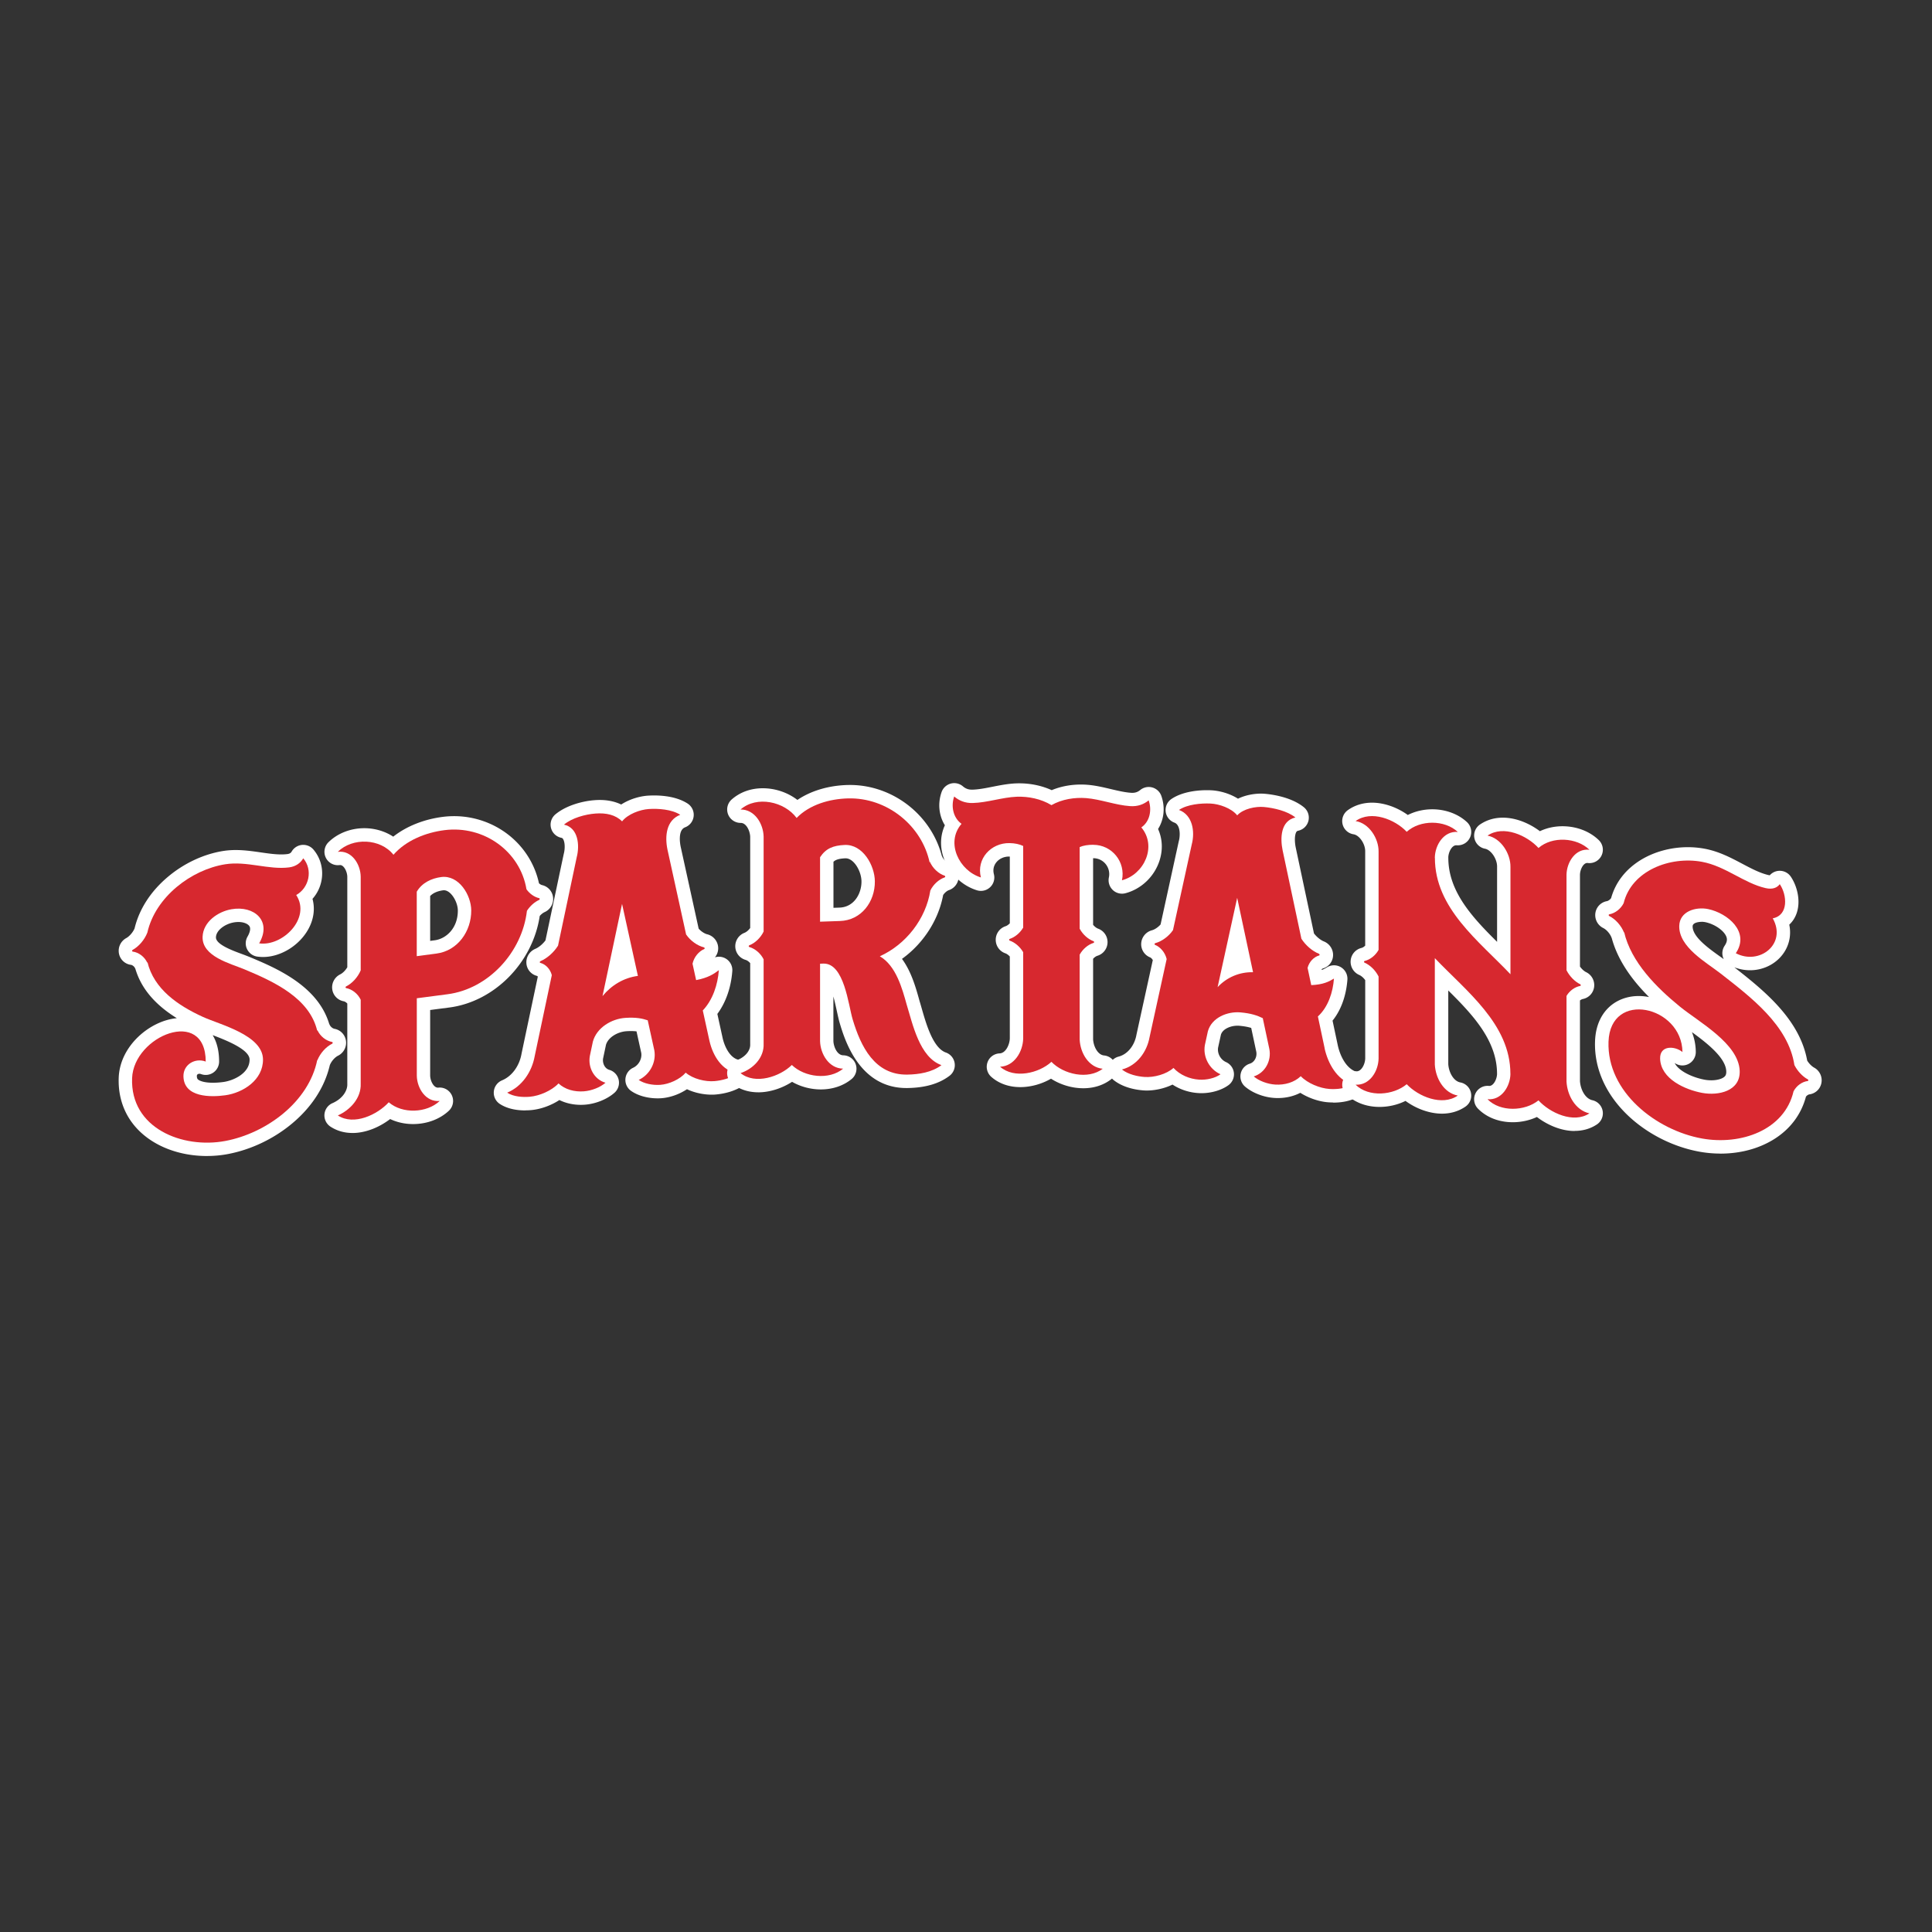 <svg xmlns="http://www.w3.org/2000/svg" id="Layer_1" viewBox="0 0 800 800"><rect x="0" y="0" width="800" height="800" fill="#333333" stroke="none"/><defs><style>.cls-1{fill:none}.cls-2{fill:#d7282f}.cls-3{fill:#fff}</style></defs><path d="M249.48 418.04c-.81 0-1.63-.18-2.4-.55a5.53 5.53 0 0 1-3.02-6.15l8.1-38.21a5.543 5.543 0 0 1 5.41-4.4h.02c2.6 0 4.86 1.81 5.42 4.36l6.56 29.82c.33 1.52.02 3.11-.88 4.38a5.54 5.54 0 0 1-3.82 2.31c-4.28.56-8.12 2.77-11.09 6.4a5.539 5.539 0 0 1-4.29 2.03Z" class="cls-3"/><path d="M249.48 412.49c3.73-4.55 8.83-7.62 14.67-8.38-2.19-9.94-4.37-19.88-6.56-29.82-2.7 12.73-5.4 25.47-8.1 38.21Zm-66.82-49.32c-4.01.54-7.95 2.37-10.1 6.07v26.69c3.27-.44 4.9-.66 8.16-1.08 8.86-1.17 14.44-9.29 14.4-17.87-.03-6.34-5.13-14.79-12.46-13.81Z" class="cls-1"/><path d="M504.17 414.32c-.88 0-1.77-.21-2.58-.64a5.538 5.538 0 0 1-2.83-6.1c2.7-12.33 5.41-24.66 8.11-37a5.543 5.543 0 0 1 5.42-4.36h.02c2.61 0 4.86 1.84 5.41 4.39l6.57 30.81c.35 1.66-.07 3.39-1.15 4.69a5.532 5.532 0 0 1-4.27 2.01h-.43c-3.89 0-7.52 1.58-10.2 4.44a5.537 5.537 0 0 1-4.05 1.75Z" class="cls-3"/><path d="M504.18 408.77c3.86-4.11 9.07-6.31 14.68-6.19-2.19-10.27-4.38-20.54-6.57-30.8-2.71 12.33-5.41 24.66-8.11 37Zm-154.45-58.89c-4.81.22-7.79 1.48-10.16 5.08v26.69c3.29-.12 4.93-.18 8.21-.28 8.88-.26 14.56-7.99 14.48-16.45-.06-6.54-4.97-15.39-12.53-15.04Z" class="cls-1"/><path d="M217.44 459.8c-2.9 0-7.06-.46-10.46-2.67a5.537 5.537 0 0 1-2.5-5.16c.19-2.05 1.5-3.83 3.4-4.62 4.07-1.69 7.17-5.9 8.07-10.99l.03-.17c1.48-7.03 2.97-14.05 4.45-21.08l2.27-10.73c-.16-.18-.31-.27-.4-.29a5.79 5.79 0 0 1-4.33-5.2c-.19-2.58 1.31-5 3.73-6.01 1.17-.49 2.88-1.75 4.17-3.49l2.56-12.12c1.65-7.82 3.3-15.64 4.96-23.46l.06-.26c.59-2.26.47-4.88-.28-6.1-.21-.34-.39-.46-.79-.55-2.08-.44-3.72-2.03-4.23-4.1s.21-4.24 1.84-5.6c4.52-3.75 11.3-5.49 16.14-5.86.74-.06 1.48-.09 2.2-.09 3.33 0 6.33.64 8.9 1.88 3.45-2.24 7.66-3.44 11.07-3.67.82-.05 1.67-.08 2.53-.08 3.97 0 9.61.58 13.89 3.35a5.564 5.564 0 0 1 2.51 5.24 5.542 5.542 0 0 1-3.54 4.6c-3.08 1.17-2.09 6.83-1.84 8.03 2.37 10.77 7.45 33.94 7.45 33.94 1.08 1.22 2.52 2.08 3.54 2.33 2.51.62 4.33 2.77 4.53 5.33.12 1.56-.38 3.06-1.33 4.21.54-.17 1.1-.25 1.66-.25.91 0 1.82.22 2.66.68a5.536 5.536 0 0 1 2.87 5.29c-.52 6.81-2.69 12.99-6.19 17.71l2.22 10.13c.88 3.76 3.21 8.35 6.92 8.95a5.55 5.55 0 0 1 2.63 9.78c-4.09 3.33-9.54 4.26-12.43 4.51-.56.05-1.14.07-1.73.07-2.94 0-6.75-.63-10.19-2.26-3.12 2.08-6.98 3.47-10.64 3.73-.5.04-1.01.05-1.52.05-4.2 0-8.21-1.13-11-3.1-1.62-1.14-2.5-3.06-2.32-5.03s1.39-3.7 3.18-4.53c2.3-1.07 3.74-3.7 3.37-6.15l-1.96-8.92c-.65-.08-1.39-.13-2.26-.13-.61 0-1.26.02-1.95.07-3.41.22-7.47 2.38-8.44 5.62l-1.19 5.64c-.32 1.83.57 4.15 2.59 4.74a5.55 5.55 0 0 1 2.1 9.5c-3.05 2.67-7.69 4.55-12.13 4.91-.6.05-1.2.07-1.79.07-3.21 0-6.24-.69-8.87-1.99-3.45 2.26-7.74 3.82-11.73 4.17-.8.07-1.61.1-2.41.1Z" class="cls-3"/><path d="M293.82 431.22c-.94-4.27-1.87-8.54-2.81-12.81 4.16-4.41 6.2-10.71 6.65-16.68-2.12 1.61-4.45 3.15-9.41 4.11-.5-2.26-.99-4.52-1.49-6.79.62-2.76 2.56-5.1 4.85-6.08.31-.13.21-.61-.15-.7-2.67-.66-5.58-2.71-7.36-5.33-2.57-11.72-5.15-23.45-7.72-35.17-1.12-5.38-.58-12.14 5.3-14.38-3.52-2.28-9.17-2.65-13.04-2.39-3.6.24-8.65 2.07-11.05 5.11-2.67-2.7-6.59-3.59-11.05-3.24-4.19.32-9.66 1.8-13.02 4.59 5.96 1.27 6.57 8.59 5.29 13.48l-7.74 36.64c-1.78 2.85-4.62 5.3-7.23 6.39-.36.15-.46.64-.15.72 2.24.58 4.15 2.53 4.8 5.1l-7.08 33.52c-1.16 6.5-5.22 12.57-11.41 15.14 2.62 1.7 6.49 1.94 9.38 1.69 4.01-.35 9.07-2.52 11.89-5.52 2.69 2.53 6.62 3.58 10.53 3.27 3.16-.25 6.72-1.62 8.92-3.55-4.74-1.39-7.35-6.38-6.47-11.13.5-2.36.75-3.54 1.25-5.91 1.58-5.79 7.74-9.45 13.46-9.82 4.42-.29 7 .24 9.25 1.01.91 4.15 1.83 8.3 2.74 12.46.86 5-1.9 10.09-6.48 12.22 2.2 1.55 5.81 2.26 8.93 2.04 3.59-.25 8.14-2.25 10.54-5.05 2.96 2.59 8.15 3.84 11.92 3.51 2.87-.25 6.78-1.14 9.41-3.28-6.44-1.04-10.11-7.43-11.45-13.2Zm-44.34-18.73 8.1-38.21c2.19 9.94 4.38 19.88 6.56 29.82-5.84.76-10.94 3.84-14.67 8.38Z" class="cls-2"/><path d="M448.56 450.62c-4.68 0-9.48-1.46-13.36-3.96-3.8 2.21-8.36 3.49-12.72 3.49-4.71 0-8.87-1.47-12.02-4.26-1.7-1.5-2.31-3.88-1.55-6.02s2.74-3.59 5-3.68c2.6-.11 4.15-3.7 4.23-6.18v-33.94c-.62-.68-1.32-1.14-1.84-1.32a5.915 5.915 0 0 1-3.99-5.65 5.906 5.906 0 0 1 4.09-5.58c.49-.16 1.15-.58 1.74-1.2v-27.64h-.35c-2.12 0-4.1.93-5.3 2.48-.74.96-1.51 2.57-.94 4.82.5 1.94-.09 4-1.54 5.38-1.05 1-2.43 1.54-3.83 1.54-.54 0-1.08-.08-1.61-.24-6.64-2.02-12.2-7.71-14.15-14.48-1.24-4.31-.92-8.65.83-12.46-2.44-3.9-3.04-8.99-1.36-13.74a5.562 5.562 0 0 1 3.78-3.51 5.545 5.545 0 0 1 5.04 1.13c1.14.97 2.26 1.38 3.75 1.38h.21c2.57-.07 5.38-.62 8.35-1.21 3.16-.62 6.43-1.27 9.78-1.39.42-.02.85-.02 1.28-.02 4.74 0 9.39.99 13.41 2.83 4.5-1.89 8.94-2.33 12.1-2.33.87 0 1.75.03 2.62.1 3.35.26 6.61 1.03 9.76 1.78 2.97.7 5.77 1.36 8.36 1.54.17.01.34.02.5.02 1.32 0 2.31-.36 3.34-1.19 1-.81 2.24-1.24 3.49-1.24a5.543 5.543 0 0 1 5.23 3.71c1.68 4.79 1.08 9.85-1.36 13.69 1.8 3.99 2.05 8.52.64 12.98-2.1 6.65-7.53 11.87-14.16 13.62a5.7 5.7 0 0 1-1.42.18c-1.41 0-2.78-.53-3.82-1.53-1.39-1.33-2-3.28-1.61-5.16.42-1.98-.07-4.01-1.33-5.57a6.512 6.512 0 0 0-5.11-2.42h-.09v27.57c.67.82 1.48 1.38 2.08 1.6a5.93 5.93 0 0 1 3.9 5.73 5.904 5.904 0 0 1-4.18 5.49c-.52.16-1.21.59-1.8 1.26v33.37c.2 3.03 1.96 6.41 4.54 6.65 2.27.22 4.18 1.8 4.8 4a5.54 5.54 0 0 1-1.96 5.93c-3.12 2.39-7.07 3.65-11.43 3.65Z" class="cls-3"/><path d="M452.71 349.82c7.74 0 13.47 7.1 11.87 14.68 9.23-2.44 14.59-14.08 8.02-21.89 3.59-2.45 4.41-7.29 3.04-11.2-2.01 1.63-4.48 2.61-7.7 2.39-5.99-.4-12.22-2.85-18.18-3.32-4.74-.37-10.03.44-14.38 2.91-4.31-2.62-9.59-3.66-14.38-3.48-5.93.23-12.21 2.44-18.18 2.6-3.23.09-5.7-.99-7.71-2.7-1.39 3.95-.49 8.78 3.04 11.32-6.76 7.8-.94 19.47 8.02 22.2-1.98-7.74 4.21-14.37 11.87-14.22 2.23.04 4.1.45 5.64 1.19v33.8c-1.3 2.22-3.42 3.97-5.58 4.68-.34.11-.34.59 0 .71 2.16.74 4.27 2.54 5.58 4.8v35.78c-.14 5.37-3.66 11.4-9.56 11.64 5.81 5.14 16.1 2.71 21.25-2.03 5.03 5.21 15.17 7.51 21.25 2.87-5.88-.57-9.28-6.58-9.55-12.02v-35.24c1.29-2.33 3.48-4.16 5.73-4.85.34-.1.34-.58 0-.71-2.24-.82-4.44-2.77-5.73-5.17v-33.8c1.54-.68 3.45-.96 5.64-.96Z" class="cls-2"/><path d="M552.04 456.51c-.62 0-1.24-.02-1.85-.06-3.99-.26-8.29-1.75-11.76-3.94-2.75 1.42-5.93 2.17-9.31 2.17-.45 0-.9-.01-1.35-.04-4.46-.27-9.13-2.07-12.2-4.69-1.53-1.31-2.23-3.35-1.83-5.33s1.85-3.58 3.78-4.18c1.89-.59 3.06-2.73 2.69-4.89l-2.11-9.91c-1.23-.38-2.78-.7-4.92-.89-.25-.02-.51-.03-.78-.03-2.77 0-6.08 1.29-6.84 3.7l-1.18 5.39c-.37 2.42 1.03 4.97 3.29 5.98 1.81.81 3.06 2.52 3.26 4.49s-.65 3.9-2.26 5.07c-2.85 2.07-7.04 3.31-11.19 3.31-.47 0-.93-.02-1.39-.05-3.84-.26-7.52-1.5-10.58-3.51-3.62 1.77-7.66 2.46-10.58 2.46-.44 0-.89-.01-1.31-.04-2.9-.2-8.37-1.01-12.49-4.29a5.543 5.543 0 0 1-1.97-5.49 5.527 5.527 0 0 1 4.03-4.22c3.68-.96 6.58-4.51 7.39-9.04.01-.07.03-.14.04-.2 1.42-6.5 6.73-30.74 6.73-30.74-.33-.56-.78-.98-1.16-1.13a5.862 5.862 0 0 1-3.64-5.79 5.994 5.994 0 0 1 4.44-5.41c1.03-.27 2.48-1.16 3.58-2.41l7.5-34.29.06-.24c.68-2.56.57-6.76-1.84-7.64a5.57 5.57 0 0 1-3.61-4.55c-.25-2.08.69-4.11 2.43-5.27 4.71-3.14 11.2-3.61 14.65-3.61.58 0 1.17.01 1.73.04 3.43.16 7.66 1.29 11.14 3.48 3.11-1.51 6.64-2.1 9.51-2.1.59 0 1.17.03 1.73.08 3.1.28 10.87 1.38 16.02 5.55a5.56 5.56 0 0 1 1.92 5.57 5.55 5.55 0 0 1-4.18 4.15c-.47.11-.87.2-1.2 1.43-.37 1.39-.32 3.49.12 5.62 2.17 10.22 4.35 20.47 6.53 30.73l1.01 4.76c1.27 1.66 2.94 2.85 4.07 3.3 2.43.97 3.97 3.35 3.83 5.94a5.802 5.802 0 0 1-4.24 5.28c-.13.04-.32.16-.49.37l.05.24c.89-.33 1.55-.73 2.19-1.12.89-.54 1.89-.81 2.89-.81s2.01.27 2.9.82a5.573 5.573 0 0 1 2.64 5.15c-.3 4.07-1.53 11.22-6.15 16.94l2.2 10.38c.99 4.37 3.53 9.49 7.69 10.81 2.03.64 3.52 2.4 3.81 4.51.3 2.11-.64 4.21-2.41 5.39-3.54 2.37-7.93 2.86-10.99 2.86Z" class="cls-3"/><path d="M548.52 434.12c-.94-4.41-1.87-8.82-2.81-13.23 4.27-3.9 6.23-10.04 6.65-15.68-2.12 1.29-4.44 2.49-9.4 2.71-.51-2.38-1.01-4.76-1.52-7.14.67-2.56 2.57-4.53 4.8-5.15.31-.09.21-.58-.15-.72-2.6-1.03-5.43-3.41-7.21-6.2-2.59-12.21-5.19-24.42-7.78-36.63-1.03-5.02-.85-12.19 5.3-13.58-3.38-2.73-9.02-3.97-13.04-4.34-3.4-.31-8.54.7-11.06 3.46-2.42-3.01-7.49-4.73-11.07-4.89-3.89-.18-9.54.31-13.05 2.65 5.7 2.08 6.69 9.04 5.3 14.27l-7.77 35.5c-1.79 2.61-4.66 4.67-7.31 5.38-.36.1-.47.57-.15.7 2.27.92 4.2 3.19 4.84 5.89-2.36 10.77-4.71 21.54-7.07 32.3-1.11 6.18-5.23 11.81-11.45 13.43 2.63 2.09 6.53 2.9 9.41 3.1 3.81.26 8.99-1.1 11.93-3.74 2.7 2.93 6.64 4.57 10.55 4.84 3.17.22 6.74-.62 8.93-2.22-4.59-2.04-7.35-7.12-6.48-12.09l1.25-5.72c1.59-5.65 8.06-8.28 13.48-7.81 4.39.38 7 1.29 9.25 2.39.91 4.29 1.83 8.58 2.74 12.87.88 4.78-1.76 9.78-6.48 11.26 2.2 1.88 5.77 3.18 8.93 3.37 3.91.24 7.84-.89 10.54-3.47 2.84 2.96 7.92 5.02 11.91 5.29 2.89.19 6.77-.13 9.39-1.88-6.44-2.04-10.04-8.77-11.43-14.91Zm-44.34-25.35c2.7-12.33 5.41-24.66 8.11-37 2.19 10.27 4.38 20.54 6.57 30.8-5.61-.12-10.83 2.08-14.68 6.19Z" class="cls-2"/><path d="M652.03 468.32c-5.75 0-11.44-2.6-15.63-5.8-3.02 1.4-6.48 2.17-9.98 2.17-5.75 0-10.88-2-14.43-5.63a5.536 5.536 0 0 1-1.05-6.26 5.536 5.536 0 0 1 5.01-3.17c.17 0 .34 0 .51.02.08 0 .15.01.23.01 1.65 0 3.03-2.51 3.2-4.73v-.29c0-13.66-9.9-24.33-20.19-34.5v30.52c.22 3.31 2.13 7.01 5 7.55 2.2.42 3.93 2.11 4.39 4.3.46 2.19-.43 4.44-2.27 5.71-2.76 1.91-6.12 2.92-9.73 2.92-5.07 0-10.63-1.99-15.1-5.28-3.24 1.61-6.98 2.49-10.77 2.49-5.45 0-10.33-1.86-13.77-5.23a5.551 5.551 0 0 1 3.88-9.51h.46c1.91 0 3.45-2.86 3.52-5.35v-32.4c-.76-1.07-1.73-1.83-2.45-2.14a5.952 5.952 0 0 1-3.58-5.98 5.889 5.889 0 0 1 4.48-5.22c.45-.11 1.04-.45 1.54-.96v-39c.04-3.13-2.39-6.71-4.83-7.1-2.22-.35-4.02-2-4.54-4.19-.52-2.19.33-4.48 2.16-5.79 2.83-2.04 6.3-3.11 10.04-3.11 4.98 0 10.42 1.92 14.81 5.1 3.02-1.53 6.53-2.36 10.14-2.36 5.5 0 10.74 1.94 14.36 5.31a5.535 5.535 0 0 1 1.29 6.3 5.548 5.548 0 0 1-5.07 3.31c-.15 0-.3 0-.45-.02H603c-1.72 0-3.12 2.53-3.29 4.85 0 .11.01.23.01.34-.02 13.94 9.91 24.63 20.19 34.8v-31.11c.04-3.21-2.48-6.97-4.99-7.45a5.548 5.548 0 0 1-4.39-4.31c-.46-2.19.44-4.45 2.29-5.71 2.75-1.88 5.94-2.84 9.49-2.84 5.64 0 11.21 2.5 15.33 5.6 2.8-1.34 6.01-2.05 9.37-2.05 5.78 0 11.25 2.09 15.01 5.74a5.556 5.556 0 0 1 1.15 6.37 5.548 5.548 0 0 1-5.66 3.12c-.09-.01-.18-.02-.27-.02-1.62 0-2.96 2.66-3.01 4.88v38c.79 1.13 1.78 1.95 2.54 2.32a5.979 5.979 0 0 1 3.32 6.16 5.85 5.85 0 0 1-4.72 4.98c-.33.06-.75.27-1.14.6v33.4c.22 3.34 2.08 7.21 5.15 7.9a5.545 5.545 0 0 1 1.84 10.04c-2.67 1.76-5.76 2.66-9.18 2.66Z" class="cls-3"/><path d="M658.15 351.87c-5.3-5.15-15.42-5.69-21.09-.74-4.7-5.17-14.53-9.64-21.11-5.12 5.58 1.06 9.57 7.47 9.5 12.96v44.45c-13.04-13.77-31.31-27.28-31.29-48.22 0 0-.02 0-.03.01v-.08c.09-5.19 3.67-11.11 9.51-10.64-5.46-5.09-15.6-5.08-21.15-.06-4.84-5.14-14.7-9.09-21.17-4.44 5.59.87 9.6 7.21 9.52 12.66v40.67c-1.27 2.32-3.5 4.05-5.79 4.6-.34.08-.34.56 0 .71 2.29.99 4.52 3.16 5.79 5.73v33.97c-.1 5.22-3.67 11.14-9.52 10.82 5.45 5.35 15.67 4.39 21.17-.2 4.8 5.09 14.65 9.21 21.15 4.7-5.87-1.11-9.21-7.27-9.51-12.84v-44.07c12.85 13.54 31.3 27.28 31.29 47.89 0 0 .02 0 .02-.01v.03c-.08 5.17-3.68 11.05-9.5 10.51 5.31 5.42 15.49 5 21.11.48 4.66 5.12 14.47 9.75 21.09 5.38-5.85-1.32-9.18-7.52-9.48-13.15v-35.49c1.28-2.16 3.45-3.71 5.66-4.12.34-.06.34-.54 0-.71-2.21-1.08-4.38-3.26-5.66-5.79V362.2c.08-5.13 3.67-11.02 9.48-10.33Z" class="cls-2"/><path d="M85.72 478.68c-11.48 0-21.93-4.01-28.65-11-5.5-5.71-8.23-13.15-7.91-21.49.51-13.18 12.96-23.56 24.06-24.58-9.12-5.65-14.77-12.38-17.15-20.4-.04-.07-.07-.14-.1-.22-.37-.82-1.19-1.4-1.76-1.47a5.806 5.806 0 0 1-4.96-4.72c-.47-2.55.74-5.1 3.03-6.36 1.15-.63 2.65-2.17 3.44-3.99 1.92-8.01 6.69-15.4 13.83-21.39 6.68-5.62 14.81-9.41 22.88-10.69 1.65-.26 3.34-.39 5.17-.39 3.61 0 7.06.5 10.4.98 2.99.43 5.82.84 8.45.84.92 0 1.76-.05 2.56-.15.85-.11 1.41-.43 1.75-1.02a5.57 5.57 0 0 1 4.31-2.77c.17-.02.34-.02.5-.02 1.62 0 3.18.71 4.24 1.97 2.95 3.49 4.16 8.1 3.34 12.65-.53 2.93-1.84 5.59-3.75 7.73 1.09 4.02.55 8.35-1.65 12.41-3.72 6.87-11.47 11.67-18.84 11.67-.81 0-1.62-.06-2.4-.17-1.82-.27-3.39-1.42-4.2-3.07s-.73-3.6.19-5.2c.49-.85 1.56-2.97.82-4.25-.52-.89-2.14-1.8-4.62-1.8-.61 0-1.24.06-1.88.17-3.46.59-7.27 3.11-7.4 6.13-.12 2.93 6.61 5.43 10.64 6.92a99 99 0 0 1 3.17 1.22c10.67 4.45 28.28 11.78 33.07 27.71.05.1.1.2.15.31.44.99 1.38 1.65 2.05 1.77 2.49.45 4.4 2.44 4.75 4.95.36 2.55-.96 5.04-3.28 6.19-1.16.57-2.7 2.11-3.41 3.95-2.1 9.01-7.48 17.33-15.61 24.12-7.61 6.36-17.07 10.86-26.64 12.66-2.8.53-5.69.79-8.6.79Zm-3.1-34.06c-.36 0-.7.13-.91.34-.1.1-.2.25-.2.59.02 1.07.29 1.41 1.05 1.81.69.36 2.35.98 5.63.98 1.35 0 2.85-.11 4.33-.31 4.21-.59 10.87-3.63 10.83-9.3-.03-4.13-9.47-7.9-15.29-10.1 1.76 2.92 2.66 6.57 2.67 10.91 0 1.83-.89 3.54-2.39 4.58a5.527 5.527 0 0 1-5.12.63c-.2-.08-.41-.12-.61-.12Z" class="cls-3"/><path d="M137.52 431.46c-2.51-.46-4.97-2.36-6.13-4.98v.51c-3.15-13.72-17.94-20.51-30.28-25.65-5.76-2.4-17.56-5.29-17.22-13.49.26-6.17 6.37-10.4 12-11.36 9.29-1.6 16.84 4.76 11.42 14.13 9.64 1.4 21.62-10.4 15.35-20.01 5.32-2.98 7-10.37 2.91-15.21-1.04 1.82-2.95 3.4-5.87 3.77-8.47 1.07-17.48-2.71-26.41-1.3-14.1 2.23-28.95 13.55-32.27 28.28-1.16 3.03-3.59 5.81-6.08 7.17-.33.18-.33.66 0 .71 2.5.33 4.94 2.13 6.09 4.7v-.44c2.66 11.24 12.62 18.07 23.08 22.83 6.97 3.17 24.72 7.48 24.79 17.58.06 8.5-8.23 13.8-15.62 14.83-6.05.84-17.16.95-17.32-7.86-.09-4.85 4.8-7.78 9.23-6.1-.08-22.78-29.81-10.68-30.49 6.85-.81 20.78 20.89 29.36 38.59 26.03 16.95-3.19 34.63-16.15 38.1-33.67v.33c1.16-2.99 3.61-5.68 6.13-6.92.34-.17.34-.65 0-.71Z" class="cls-2"/><path d="M712.35 477.67c-2.88 0-5.77-.26-8.59-.77-21.91-3.94-44.09-22.12-43.29-45.71.25-7.37 3.23-11.7 5.69-14.04 3.19-3.04 7.59-4.72 12.39-4.72 1.43 0 2.87.15 4.29.43-6.52-6.51-12.82-14.7-15.44-24.38-.04-.08-.07-.16-.1-.24-.71-1.84-2.26-3.38-3.41-3.95a5.977 5.977 0 0 1-3.28-6.19 5.85 5.85 0 0 1 4.75-4.95c.53-.1 1.27-.56 1.77-1.27 1.81-6.5 6.02-11.93 12.24-15.76 5.58-3.43 12.52-5.32 19.53-5.32 2.33 0 4.63.21 6.86.62 5.96 1.1 10.91 3.72 15.69 6.25 3.77 1.99 7.32 3.87 10.9 4.69.19.04.35.07.46.08a5.535 5.535 0 0 1 4.14-1.86h.06c1.81.02 3.49.92 4.51 2.41 2.61 3.81 4.41 10.38 2.19 15.8-.66 1.61-1.61 2.98-2.81 4.09.78 3.77.2 7.53-1.73 10.82-2.91 4.97-8.48 8.06-14.53 8.06-2.19 0-4.4-.42-6.49-1.22 12.31 9.62 27.09 21.54 30.17 38.63.86 1.39 2.01 2.43 2.86 2.9a5.98 5.98 0 0 1 3.03 6.36 5.828 5.828 0 0 1-4.96 4.72c-.42.06-1.01.4-1.44.94-1.97 7.43-6.61 13.57-13.45 17.77-6.21 3.81-13.82 5.83-22.01 5.83Zm-18.91-37.52c.58 1.18 1.66 2.31 3.24 3.37 2.37 1.6 5.77 2.92 9.09 3.55.92.17 1.86.26 2.81.26 2.5 0 4.65-.62 5.61-1.61.32-.33.67-.87.62-2.13-.22-5.52-7.71-11.48-14.22-16.21 1.02 2.57 1.57 5.32 1.6 8.18a5.55 5.55 0 0 1-5.54 5.62c-1.13 0-2.26-.35-3.21-1.02Zm11.16-58.44c-.15 0-3.68.02-3.72 1.84-.08 4.35 6.52 9.06 11.33 12.5.53.38 1.06.75 1.56 1.12-.17-.35-.31-.72-.41-1.1-.39-1.53-.1-3.15.78-4.46 1.23-1.83 1.01-2.99.68-3.81-1.02-2.52-4.81-5.13-8.63-5.94a7.55 7.55 0 0 0-1.6-.16Z" class="cls-3"/><path d="M748.53 446.92c-2.14-1.17-4.23-3.39-5.51-5.9-2.48-16.46-18.14-28.19-30.45-37.83-5.99-4.69-17.4-10.93-17.23-19.75.12-6.12 6.9-8.08 12.01-7 8.02 1.7 17.37 9.43 11.41 18.27 9.76 5.12 21.26-3.82 15.3-14.45 6.68-1.3 5.9-9.78 2.9-14.15-1.04 1.44-2.94 2.3-5.84 1.64-9.05-2.07-16.62-9.09-26.36-10.89-13.22-2.44-29.15 3.65-32.44 17.12-1.22 2.43-3.56 4.18-5.95 4.62-.34.06-.34.54 0 .71 2.51 1.24 4.97 3.93 6.13 6.92v-.33c2.92 12.59 13.51 23.08 23.08 30.89 7.78 6.35 24.33 15.28 24.79 26.58.34 8.45-8.78 10.44-15.6 9.16-6.91-1.3-17.1-5.72-17.35-14.16-.17-5.63 6.09-5.34 9.25-2.75-.23-19.08-29.89-25.83-30.62-4.25-.71 20.81 19.79 36.66 38.72 40.06 16.05 2.89 34.14-3.42 37.9-19.54 1.22-2.34 3.53-3.96 5.88-4.27.33-.04.33-.52 0-.71Z" class="cls-2"/><path d="M145.95 469.14c-3.39 0-6.46-.89-9.12-2.63-1.7-1.12-2.65-3.08-2.48-5.1s1.44-3.8 3.3-4.61c4.39-1.93 6.26-5.35 6.16-7.88v-33.37c-.47-.52-1.05-.86-1.5-.94a5.839 5.839 0 0 1-4.73-4.97c-.35-2.55.98-5.04 3.3-6.18.93-.45 2.13-1.56 2.93-2.94v-37.46c-.05-2.19-1.42-4.86-2.98-4.86-.09 0-.18 0-.27.02a5.537 5.537 0 0 1-5.66-3.09 5.562 5.562 0 0 1 1.09-6.36c3.74-3.7 9.16-5.83 14.85-5.83 4.38 0 8.58 1.26 11.99 3.5 5.44-4.28 12.65-7.19 20.52-8.19 1.55-.2 3.13-.3 4.69-.3 8.42 0 16.62 2.91 23.09 8.2 6.17 5.04 10.4 11.95 12.05 19.61.46.41.95.67 1.32.75 2.47.57 4.29 2.65 4.52 5.18a5.955 5.955 0 0 1-3.53 6.01c-.52.23-1.29.76-2 1.59-2.9 19.35-18.79 35.51-37.54 37.91-2.87.37-5.44.7-7.83 1.02v27.13c.05 2.28 1.47 5.02 3.19 5.02.08 0 .15 0 .23-.01.18-.02.35-.03.53-.03a5.556 5.556 0 0 1 3.81 9.59c-3.72 3.51-9.12 5.53-14.8 5.53-3.43 0-6.68-.72-9.53-2.08-4.18 3.2-9.86 5.78-15.59 5.78Zm32.16-79.54c.58-.08 1.2-.16 1.9-.25 4.78-.63 9.6-5.07 9.57-12.34-.02-3.58-2.87-8.37-5.75-8.37-.14 0-.28 0-.43.03-1.4.19-3.75.74-5.28 2.36v18.57Z" class="cls-3"/><path d="M223.24 372.62c.34-.15.34-.63 0-.71-1.99-.46-3.93-1.82-5.24-3.68-2.62-15.76-17.69-26.55-33.96-24.48-7.71.98-15.88 4.2-21.12 10.19-5.36-6.8-16.94-7.26-23.04-1.22 5.81-.71 9.4 5.17 9.48 10.3v38.78c-1.2 2.88-3.59 5.44-6.03 6.64-.34.17-.34.64 0 .71 2.45.45 4.84 2.3 6.03 4.82v34.73c.24 5.99-4.32 10.91-9.47 13.18 6.63 4.36 16.43-.33 21.08-5.45 5.64 4.89 15.75 4.51 21.11-.55-5.82.56-9.41-5.32-9.49-10.48v-32.04c4.22-.57 8.45-1.12 12.67-1.66 17.14-2.2 31-17.6 32.93-34.55 1.3-2.02 3.17-3.68 5.08-4.52Zm-42.51 22.23c-3.27.43-4.9.64-8.16 1.08v-26.69c2.15-3.7 6.09-5.54 10.1-6.07 7.33-.98 12.43 7.47 12.46 13.81.05 8.58-5.54 16.7-14.4 17.87Z" class="cls-2"/><path d="M313.98 452.3c-4.16 0-7.91-1.26-10.84-3.64a5.544 5.544 0 0 1-1.96-5.29 5.566 5.566 0 0 1 3.69-4.27c2.88-.97 5.92-3.49 5.77-6.73v-33.55c-.59-.7-1.32-1.18-1.88-1.34a5.887 5.887 0 0 1-4.29-5.39 5.934 5.934 0 0 1 3.78-5.82c.73-.28 1.68-1.02 2.39-2.01v-37.75c-.08-2.42-1.58-5.76-3.9-5.76h-.06c-2.3 0-4.37-1.42-5.2-3.56a5.54 5.54 0 0 1 1.5-6.15c3.46-3.04 7.91-4.64 12.87-4.64 5.24 0 10.36 1.78 14.34 4.83 5.55-3.76 12.84-5.96 20.76-6.18.35 0 .69-.01 1.03-.01 8.9 0 17.68 3.17 24.75 8.92 6.51 5.3 11.15 12.46 13.22 20.32.05.09.09.19.13.29.59 1.4 1.88 2.47 2.8 2.78 2.42.8 4.05 3.04 4.07 5.59.01 2.55-1.6 4.81-4.01 5.64-.73.25-1.72 1-2.4 2.03-1.95 10.46-8.31 20.16-17.05 26.44 3.89 5.28 5.76 11.98 7.24 17.31l.06.22c.3.98.6 2.01.91 3.11 1.86 6.48 4.68 16.27 9.97 18.14a5.543 5.543 0 0 1 1.49 9.65c-4.33 3.27-10.02 4.93-17.39 5.05h-.46c-19.58 0-25.61-20.24-27.6-26.89-.4-1.34-.75-2.98-1.17-4.87-.41-1.9-.88-4.05-1.45-6.14v18.4c.08 2.43 1.57 5.91 4.09 5.95a5.54 5.54 0 0 1 5.15 3.7c.77 2.19.1 4.63-1.68 6.11-3.34 2.78-7.87 4.32-12.74 4.32-4.23 0-8.43-1.14-11.93-3.15-4.18 2.71-9.3 4.35-14.02 4.35Zm31.14-76.4c.75-.02 1.55-.05 2.49-.08 5.98-.18 9.15-5.73 9.11-10.86-.04-4.21-3.13-9.55-6.55-9.55h-.18c-2.77.13-4.02.63-4.87 1.43v19.05Z" class="cls-3"/><path d="M391.16 362.61c-2.54-.83-5.01-3.11-6.18-5.9v.59c-3.21-15.44-17.68-27.14-33.87-26.7-7.52.2-15.86 2.53-21.25 8.1-4.99-6.79-16.54-9.36-23.21-3.5 5.89-.07 9.43 5.94 9.55 11.23v39.3c-1.25 2.61-3.56 4.78-5.92 5.7-.34.13-.34.61 0 .71 2.36.67 4.67 2.6 5.92 5.09v34.88c.27 5.88-4.32 10.49-9.55 12.24 6.07 4.94 16.34 1.46 21.23-3.37 5.27 5.1 15.44 6.37 21.24 1.53-5.89-.09-9.42-6.09-9.55-11.42v-32.04c.47-.02.96-.04 1.43-.05 8.57-.15 10.27 17.08 12.05 23.04 3.35 11.23 9.11 23.15 22.65 22.93 4.83-.08 10.17-.92 14.14-3.92-9.08-3.22-11.94-17.07-14.36-24.92-1.93-6.92-4.45-16.22-11.16-20.16 10.85-4.9 19.07-15.5 20.92-27.25 1.25-2.54 3.56-4.6 5.91-5.4.34-.12.34-.6 0-.71Zm-43.38 18.76c-3.29.1-4.93.16-8.21.28v-26.69c2.37-3.6 5.35-4.86 10.16-5.08 7.56-.35 12.47 8.5 12.53 15.04.08 8.47-5.6 16.19-14.48 16.45Z" class="cls-2"/></svg>